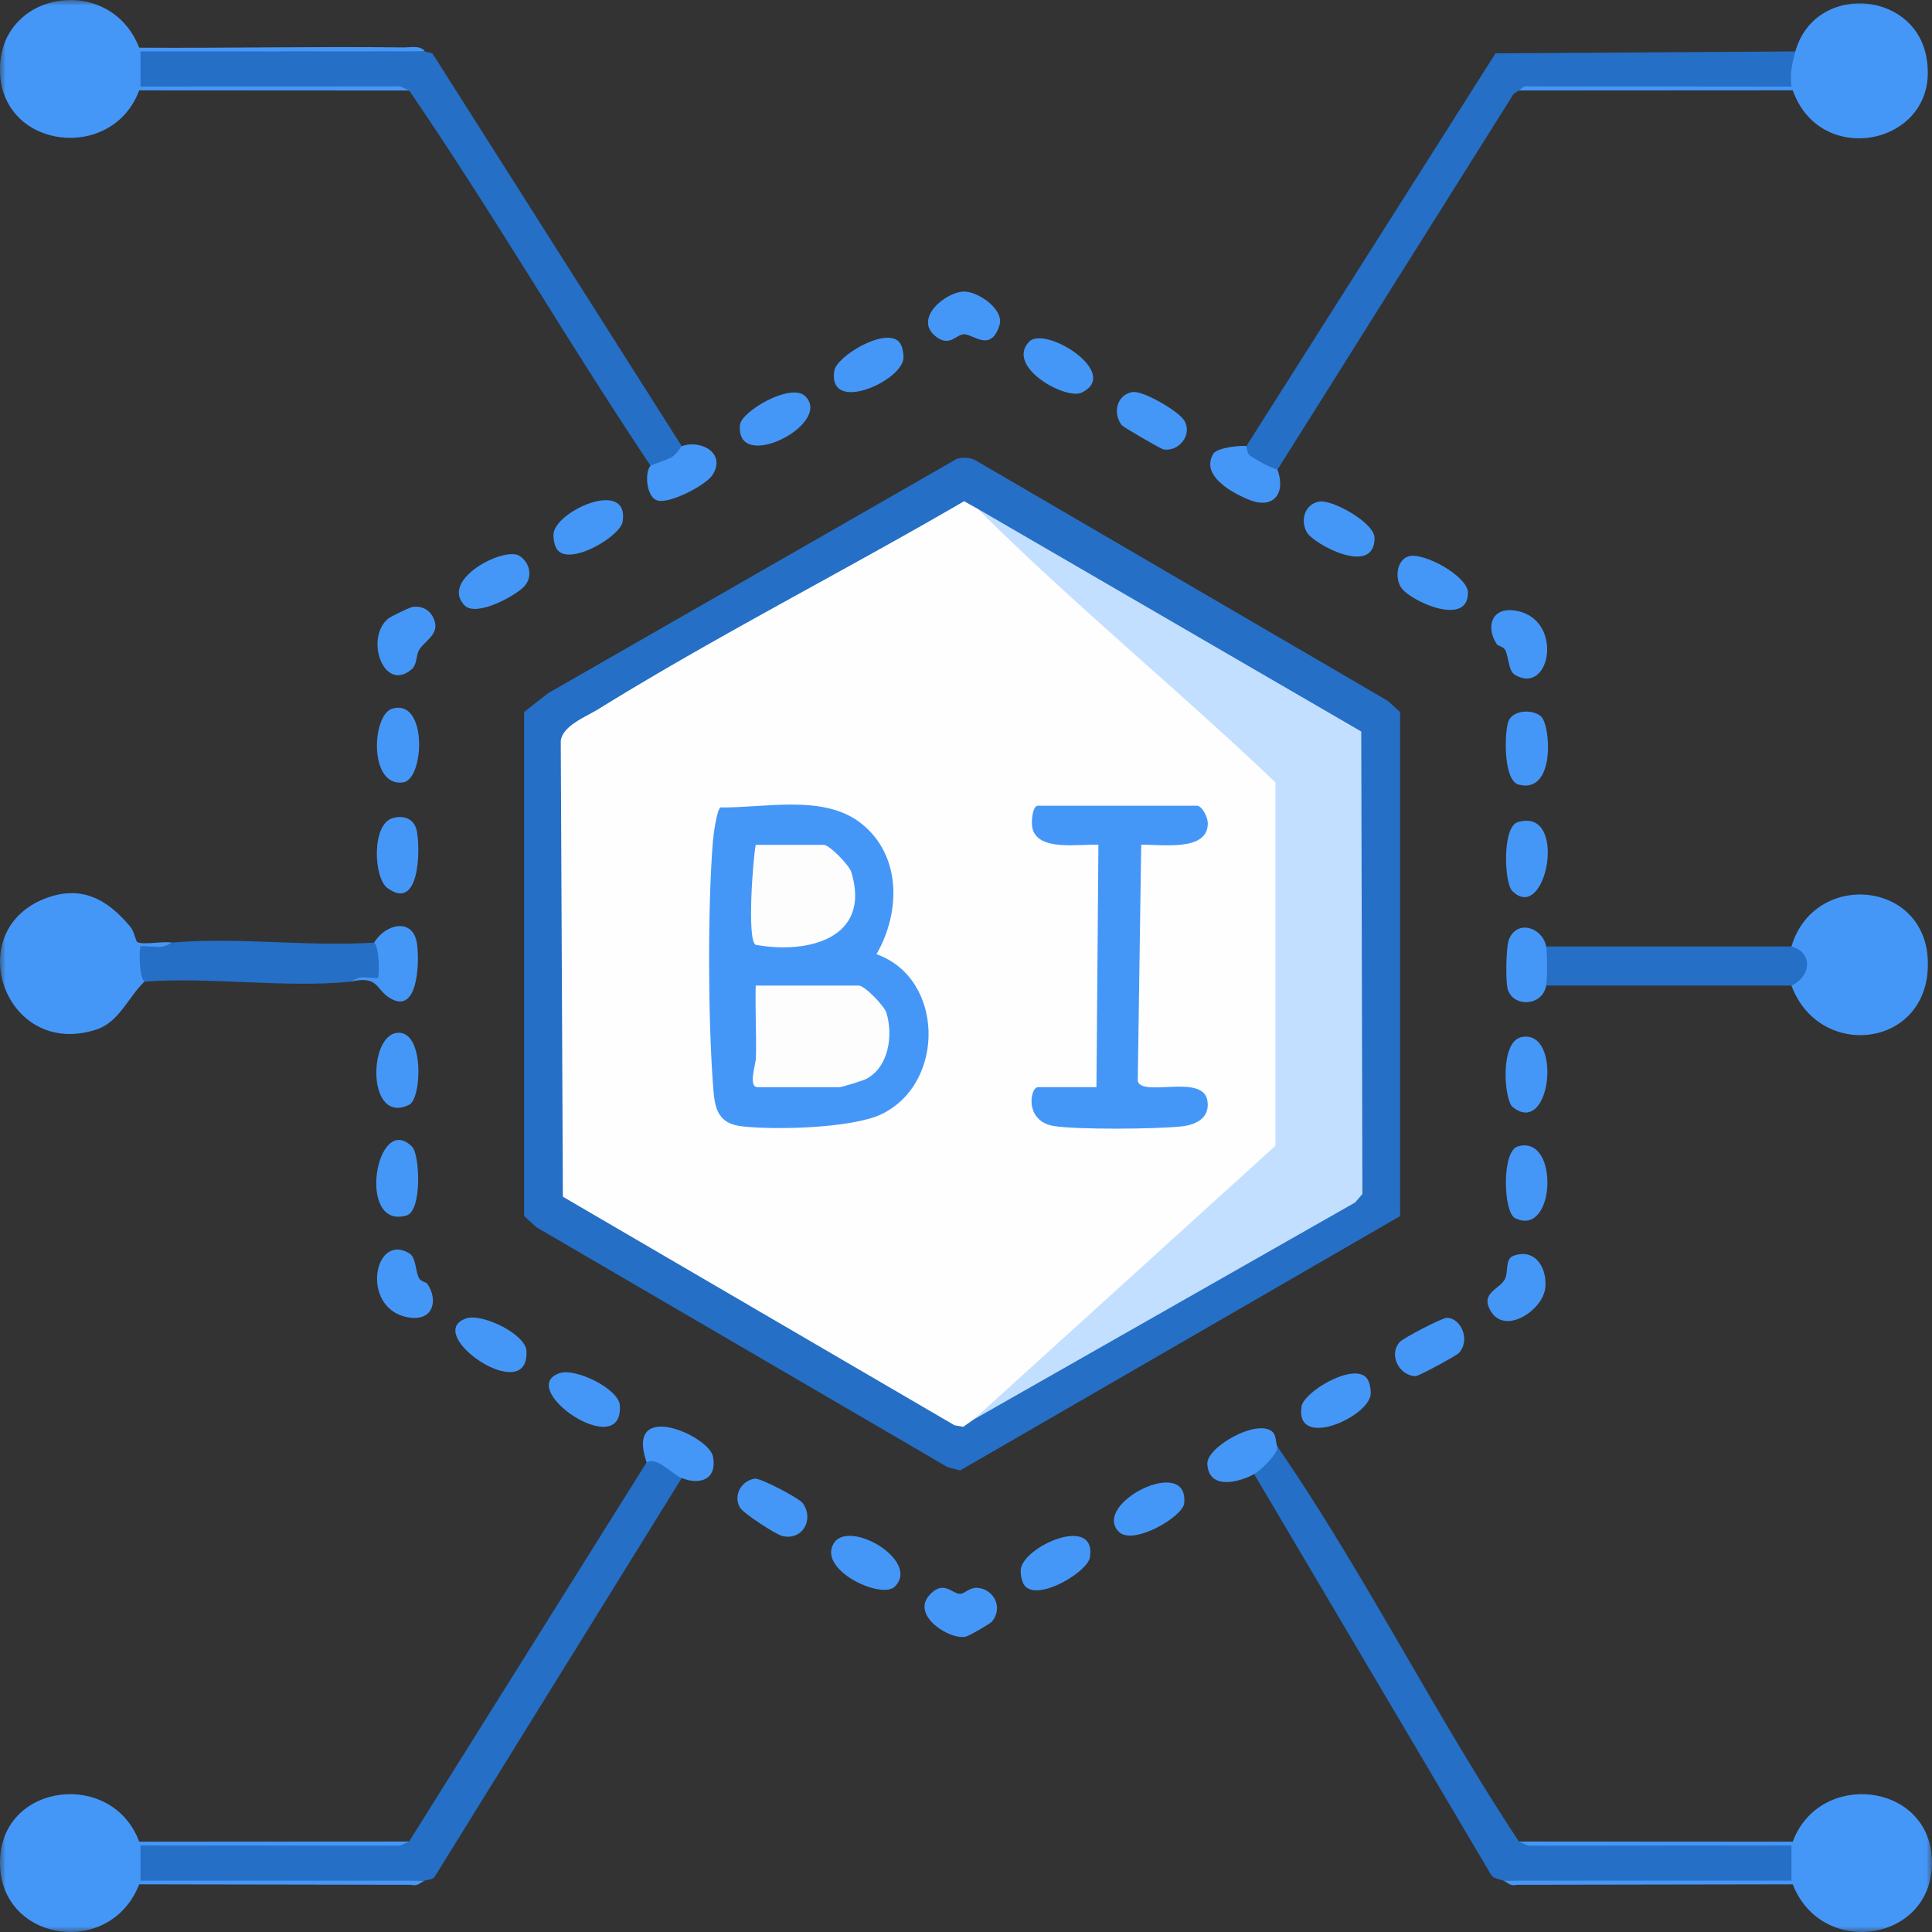 <svg xmlns="http://www.w3.org/2000/svg" fill="none" viewBox="0 0 168 168">
  <rect x="0" y="0" width="168" height="168" fill="#333333" stroke="none"/>
  <mask id="sa__mask0_15980_652" width="168" height="168" x="0" y="0" maskUnits="userSpaceOnUse" style="mask-type:luminance">
    <path fill="#fff" d="M0 0h168v168H0z"/>
  </mask>
  <g mask="url(#sa__mask0_15980_652)">
    <path fill="#256fc6" d="M83.24 39.882c.6-.118 1.141-.122 1.683.2l35.76 20.863 1.066.97v43.834l-38.257 22.115-1.093-.286-35.76-20.864-1.065-.969V61.91l2.09-1.635 35.57-20.393zm48.838 120.25q11.7.327 23.502.177c1.251-.734 1.256 3.766.159 3.385q-12.508.156-25.011-.163c-.442-.168-.903-.127-1.174-.684l-20.496-34.663c-.289-.897 1.151-2.297 2.032-2.379 7.566 11.003 13.602 23.166 20.992 34.327zm-72.797-31.607-21.494 34.689c-.23.268-.596.222-.853.317q-12.258.32-24.52.163c-1.263 1.011-.974-3.412-.631-3.553 7.833.277 15.968.309 23.792-.013l20.654-32.968c-.095-1.776 3.359.119 3.047 1.36zM156.118 4.472c.772.04.257 3.258.099 3.34-7.973-.164-16.207-.295-24.139.058-.249.15-.488.268-.619.553l-20.374 32.415c-.79 1.124-4.316-1.129-2.709-2.04L130.042 4.64zm-119.184 0 .668.172 21.679 34.155c.984 1.178-1.946 2.723-2.71 1.699C49.386 29.762 42.849 18.492 35.58 7.87c-7.611-.3-15.49-.24-23.16-.176-1.255.734-1.26-3.766-.157-3.386a622 622 0 0 1 24.672.164"/>
    <path fill="#4597f7" d="m132.078 160.134 23.814.014c2.312-6.232 11.819-5.166 12.099 1.509.302 7.169-9.544 8.755-12.099 2.197l-24.022.041c-.523.168-.849-.253-1.147-.362h25.056v-3.059l-22.893.022zm-95.144 3.399c-.303.113-.619.53-1.147.362l-23.683-.041c-2.556 6.558-12.397 4.972-12.1-2.197.28-6.675 9.788-7.741 12.1-1.509l23.475-.014-.807.362-22.555-.022v3.063h24.717zM35.579 7.873l-23.475-.014C9.792 14.085.284 13.02.004 6.345c-.297-7.169 9.55-8.755 12.1-2.197 7.652.05 15.318-.119 22.975-.023.573.009 1.503-.218 1.855.344H12.217v3.059l22.554-.022.813.357zm120.539-3.4c1.648-5.872 10.153-5.374 11.358.318 1.617 7.604-9.074 10.151-11.584 3.063l-23.814.014c.226-.136.402-.453.813-.358l22.893.022c-.145-1.168.032-1.966.338-3.058zM12.555 85.364c-1.372 1.3-2.194 3.511-4.153 4.155-7.946 2.606-11.824-8.465-4.547-11.36 3.165-1.26 5.472 0 7.508 2.465.294.353.443 1.21.57 1.287.464.294 2.279-.091 2.997.054q.28 1.224-2.104 1.169c.216.93.131 1.672-.266 2.23zm143.224.34-.094-.454q1.347-1.266.094-2.945c1.959-6.67 11.873-5.792 11.869 1.527-.004 7.318-9.449 8.388-11.869 1.871"/>
    <path fill="#256fc6" d="M155.779 82.302c1.919.53 1.702 2.628 0 3.399h-21.331c-.975-.331-.899-2.955 0-3.4zm-123.247-.34c1.467-.861 1.341 3.775.433 3.62-.686-.634-1.643-.58-2.465-.221-5.647.57-12.193-.426-17.945 0-.492-.395-.451-2.955-.338-3.06.099-.099 1.435.087 1.891.019.415-.063.777-.349.822-.354 5.607-.507 11.918.377 17.607 0z"/>
    <path fill="#4597f7" d="M86.269 141.001c-.163.194-1.982 1.241-2.271 1.314-1.346.34-4.772-1.799-3.201-3.585 1.237-1.4 1.964-.136 2.69-.136.42 0 .831-.621 1.617-.512 1.395.195 2.108 1.768 1.16 2.914zM30.5 85.361c.046 0 .42-.281.822-.354s1.45.113 1.549.018c.112-.104.149-2.665-.339-3.059 1.006-1.663 3.426-2.211 3.738.154.217 1.632.072 6.358-2.52 4.568-1.07-.738-.925-1.876-3.254-1.323zm5.337-32.573c.966-.167 1.729.372 1.977 1.296.298 1.11-.862 1.636-1.359 2.416-.293.457-.158 1.278-.668 1.708-2.438 2.058-4.081-2.733-2.031-4.414.216-.18 1.814-.956 2.076-1.001zm94.326 3.235c-.943-1.387-.532-3.14 1.373-2.954 4.524.448 3.381 7.509.198 5.61-.609-.363-.514-1.6-.871-2.198-.149-.249-.605-.317-.7-.458m-46.332-30.67c1.21-.009 3.508 1.541 3.083 2.919-.74 2.406-2.275.793-3.083.793-.664 0-1.228 1.11-2.393.244-2.108-1.563.79-3.942 2.393-3.955m-46.672 86.282c.944 1.387.533 3.141-1.372 2.955-4.524-.448-3.382-7.509-.198-5.61.609.362.514 1.599.87 2.198.15.249.606.317.7.457m77.569-68.023c1.116-.19 4.799 1.835 4.799 3.172 0 3.398-5.318.526-5.896-.512s-.18-2.443 1.097-2.66m-6.352-4.813c.046.036.019.608.343.83.687.466 1.576.951 2.366 1.21.745 2.03-.321 3.475-2.442 2.628-1.472-.585-4.267-2.103-3.147-3.993.371-.625 2.768-.775 2.88-.675m-49.095 89.725c-.908-.362-2.131-1.889-3.048-1.359-1.941-5.556 5.413-2.343 5.766-.507.378 1.975-1.111 2.51-2.718 1.866m72.336-19.331c1.905-.676 2.921 1.078 2.759 2.768-.185 1.935-3.404 4.101-4.687 2.135-1.101-1.695.764-1.962 1.197-2.919.289-.647-.023-1.717.731-1.984m-9.115-60.823c1.287-.377 5.147 1.735 5.147 3.171 0 2.941-4.754.834-5.725-.34-.658-.797-.523-2.51.578-2.831m-44.68 89.585c-1.165 1.178-6.8-1.468-5.3-3.784 1.345-2.08 7.52 1.541 5.3 3.784m-12.199-9.381c.506-.077 3.883 1.713 4.181 2.13 1.02 1.418-.027 3.299-1.797 2.855-.55-.141-3.368-1.958-3.666-2.474-.605-1.052.122-2.329 1.287-2.507zm32.853-94.483c.89-.163 4.032 1.663 4.51 2.483.736 1.27-.506 2.724-1.81 2.506-.222-.036-3.53-1.958-3.653-2.13-.772-1.074-.42-2.615.958-2.864zm-49.8 85.306c1.363-.457 5.147 1.356 5.228 2.833.27 4.953-9.142-1.518-5.228-2.833m-3.038-68.463c-.687.812-4.194 2.76-5.232 1.713-2.213-2.233 3.462-5.175 4.78-4.304.88.58 1.151 1.762.452 2.591M40.55 114.64c1.363-.458 5.147 1.355 5.228 2.832.27 4.953-9.142-1.518-5.228-2.832m-4.71-14.922c.663.67.885 5.587-.5 5.981-4.385 1.241-2.61-9.108.5-5.981m82.95 20.051c.303.304.42.993.402 1.423-.081 2.008-6.596 4.921-6.017 1.119.189-1.26 4.378-3.784 5.615-2.542M78.16 29.704c.302.304.42.992.401 1.423-.081 2.008-6.595 4.921-6.017 1.12.189-1.26 4.379-3.785 5.616-2.543m55.871 32.628c.813.81 1.233 6.743-1.977 5.896-1.309-.345-1.241-4.314-.921-5.402.339-1.151 2.226-1.174 2.898-.499zm-44.87 75.622c-.302-.303-.42-.992-.402-1.423.082-2.007 6.596-4.921 6.018-1.119-.189 1.26-4.379 3.784-5.616 2.542m-40.63-90.065c-.303-.303-.42-.992-.402-1.423.081-2.007 6.595-4.921 6.017-1.119-.189 1.26-4.379 3.784-5.616 2.542m83.451 51.801c3.652-1.088 3.291 7.998-.244 6.231-1.011-.508-1.178-5.809.244-6.231m.352-9.516c3.535-.671 2.542 8.754-.795 6.094-.735-.589-1.168-5.723.795-6.094m-10.65 26.55c.298-.353 3.72-2.139 4.14-2.129 1.237.027 2.072 1.943 1.025 3.067-.212.227-3.458 1.995-3.738 1.999-1.382.009-2.393-1.79-1.422-2.937zm9.802-39.265c-.669-.68-.885-5.552.496-5.97 4.456-1.345 2.469 8.983-.496 5.97m-97.352-6.314c1.002-.294 1.914.064 2.117 1.138.311 1.658.23 6.992-2.555 4.944-1.228-.907-1.387-5.551.438-6.082M56.572 40.5c.067-.069 1.364-.481 1.815-.735.487-.276.83-.942.894-.965 1.665-.612 3.9.616 2.672 2.506-.578.893-3.76 2.556-4.812 2.207-.97-.322-1.088-2.5-.57-3.014m-22.094 49.32c2.446-.349 2.216 5.697 1.106 6.245-3.612 1.786-3.594-5.891-1.106-6.244m99.97-7.517c.108.594.104 2.801 0 3.4-.334 1.898-3.057 1.894-3.377.158-.14-.766-.122-3.58.167-4.233.767-1.722 2.921-.92 3.21.67zm-25.395 45.883c-1.327.72-3.94 1.409-4.067-.884-.081-1.482 4.411-4.015 5.684-2.773.338.33.257 1.042.415 1.273.009.694-1.517 2.098-2.032 2.379zM89.501 29.704c1.386-1.414 8.036 2.737 4.569 4.432-1.404.684-6.682-2.275-4.569-4.432M34.13 61.615c3.075-.856 2.772 6.159.925 6.421-3.006.426-2.74-5.913-.925-6.42m35.904-27.153c2.407 2.42-6.113 6.752-5.684 2.474.118-1.174 4.452-3.711 5.684-2.474m27.255 98.735c-2.407-2.42 6.112-6.752 5.683-2.474-.117 1.173-4.451 3.711-5.683 2.474"/>
    <path fill="#fefefe" d="M85.014 44.237A439 439 0 0 1 111.45 67.71c.207 10.695.23 21.403.058 32.125A1284 1284 0 0 1 89.83 119.67l-5.156 3.756-.908.644-.762-.132-34.058-19.875-.185-39.62c.14-1.332 2.166-2.098 3.304-2.8 10.257-6.35 21.345-11.987 31.769-18.059l1.174.657z"/>
    <path fill="#c3dfff" d="m84.675 123.427 26.234-23.795V68.037c-8.483-8.089-17.607-15.53-25.895-23.795L118.37 63.61l.1 40.213-.623.734-33.173 18.875z"/>
    <path fill="#4597f7" d="M76.214 82.974c5.888 2.08 6.037 11.185.466 13.899-2.555 1.242-9.296 1.4-12.153 1.07-2.366-.273-2.402-1.885-2.547-3.903-.406-5.678-.442-15.103 0-20.759.046-.593.326-2.818.669-3.068 3.873.05 8.975-1.173 12.22 1.374 3.535 2.778 3.454 7.73 1.35 11.387zm27.932-12.906c.46.131.88 1.02.88 1.527.01 2.515-4.103 1.8-5.791 1.867l-.299 20.537c.348 1.45 5.725-.693 6.063 1.745.204 1.45-.943 2.048-2.203 2.198-2.108.245-9.169.304-11.16-.027-2.59-.427-2.068-3.381-1.372-3.381h5.079l.171-21.072c-1.571-.109-5.381.648-5.756-1.54-.086-.49.005-1.859.51-1.859h13.883z"/>
    <path fill="#fdfdfe" d="M65.714 85.702h8.975c.487 0 2.207 1.767 2.388 2.36.605 1.972.208 4.731-1.752 5.756-.298.154-2.13.72-2.329.72h-7.11c-.854 0-.167-1.998-.154-2.533.054-2.094-.073-4.21-.018-6.303m0-12.235h5.923c.487 0 2.208 1.767 2.388 2.36 1.783 5.833-3.869 7.156-8.334 6.326-.736-.516-.225-7.34.023-8.686"/>
  </g>
</svg>
